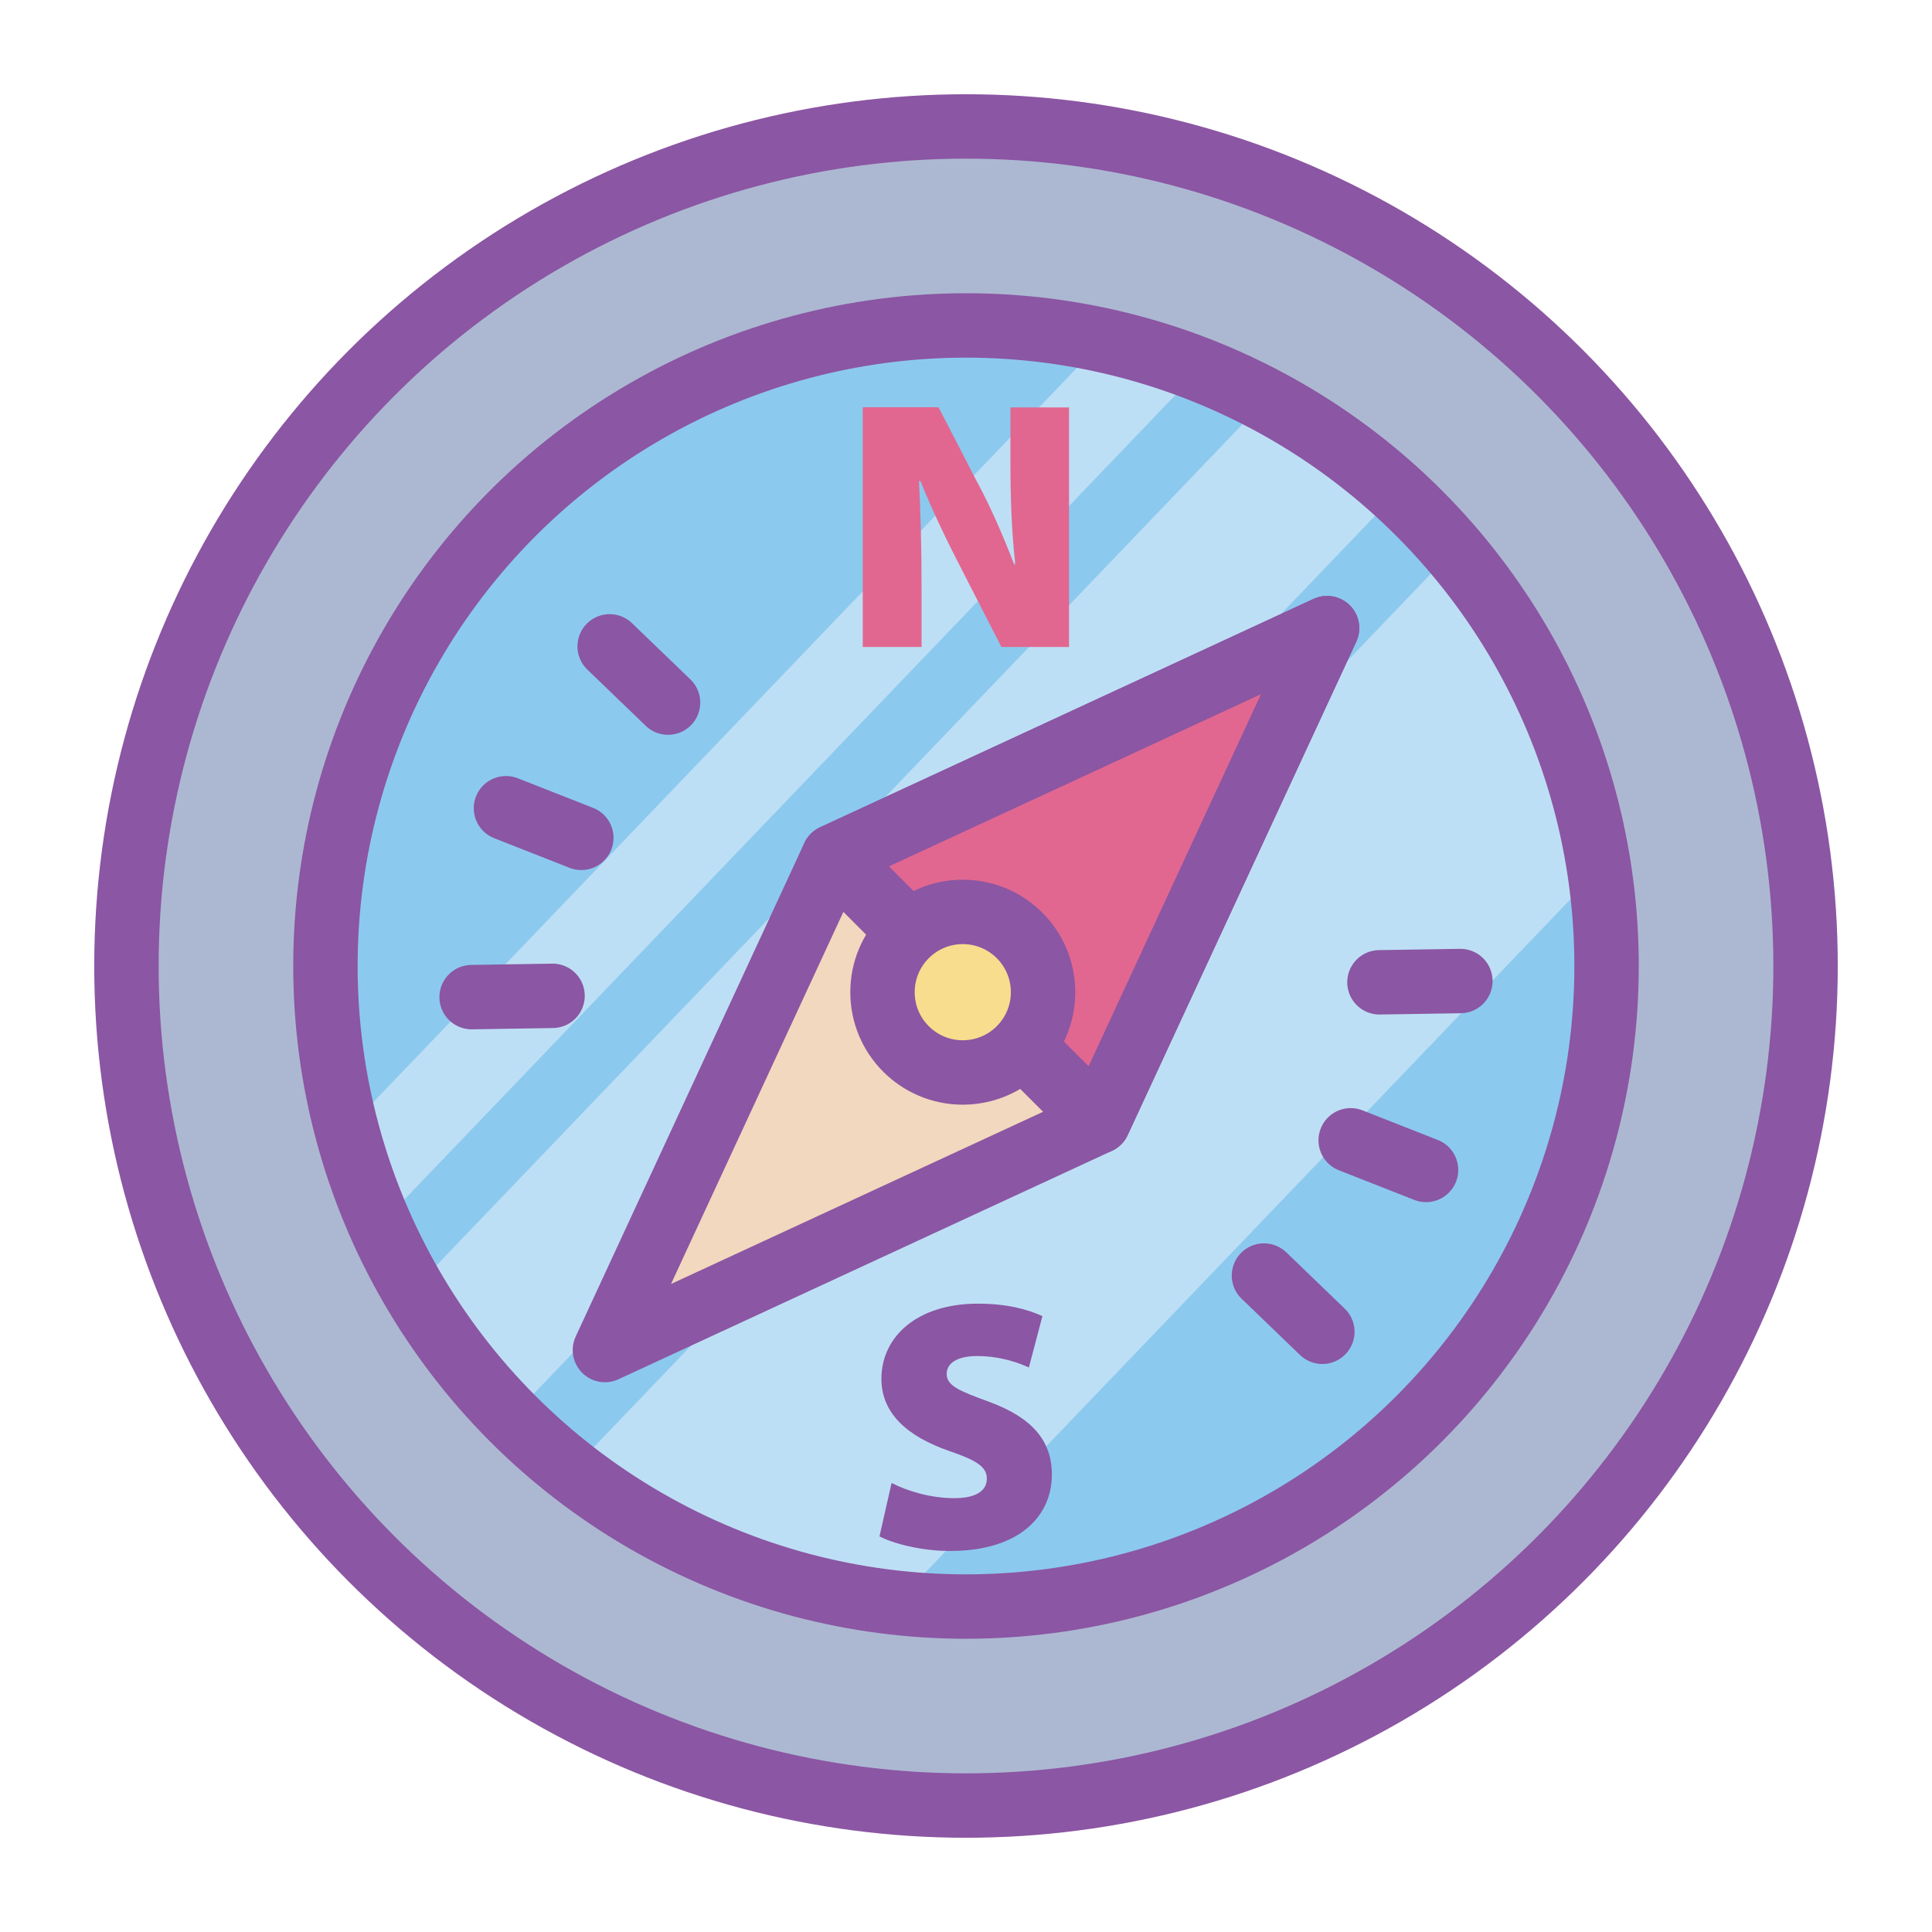 <?xml version="1.0" encoding="UTF-8"?>
<svg id="Orientacion" xmlns="http://www.w3.org/2000/svg" xmlns:xlink="http://www.w3.org/1999/xlink" viewBox="0 0 90 90">
  <defs>
    <style>
      .cls-1, .cls-2, .cls-3, .cls-4, .cls-5, .cls-6, .cls-7 {
        stroke: #8b56a3;
        stroke-width: 3px;
      }

      .cls-1, .cls-6 {
        stroke-miterlimit: 10;
      }

      .cls-1, .cls-7 {
        fill: none;
      }

      .cls-8 {
        clip-path: url(#clippath);
      }

      .cls-9 {
        fill: #8b56a3;
      }

      .cls-10, .cls-6 {
        fill: #8cc9ee;
      }

      .cls-11 {
        fill: #bddff5;
      }

      .cls-12, .cls-4 {
        fill: #e16790;
      }

      .cls-2 {
        fill: #f7dd8d;
      }

      .cls-2, .cls-3, .cls-4, .cls-5, .cls-7 {
        stroke-linejoin: round;
      }

      .cls-3 {
        fill: #acb8d2;
      }

      .cls-5 {
        fill: #f2d8be;
      }

      .cls-7 {
        stroke-linecap: round;
      }
    </style>
    <clipPath id="clippath">
      <circle class="cls-6" cx="45" cy="45" r="29.84"/>
    </clipPath>
  </defs>
  <circle class="cls-3" cx="45" cy="45" r="39.11"/>
  <g>
    <circle class="cls-10" cx="45" cy="45" r="29.84"/>
    <g class="cls-8">
      <g>
        <polygon class="cls-11" points="36.84 79.79 15.8 79.79 80.54 12.24 101.57 12.24 36.84 79.79"/>
        <polygon class="cls-11" points="10.62 79.79 .36 79.79 65.09 12.24 75.35 12.24 10.62 79.79"/>
        <polygon class="cls-11" points="-4.08 79.79 -9.87 79.79 54.86 12.24 60.66 12.24 -4.08 79.79"/>
        <path class="cls-12" d="M40.19,30.13v-11.16h3.53l1.77,3.43c.61,1.11,1.26,2.6,1.76,3.91h.05c-.17-1.47-.23-3.03-.23-4.7v-2.63h2.73v11.16h-3.15l-1.9-3.71c-.61-1.18-1.34-2.68-1.87-4.02h-.07c.08,1.51,.12,3.18,.12,5v2.73h-2.73Z"/>
        <path class="cls-9" d="M41.55,69.09c.68,.35,1.77,.7,2.9,.7,1.03,0,1.52-.35,1.52-.91s-.5-.86-1.76-1.29c-1.89-.66-3.15-1.71-3.15-3.36,0-1.97,1.67-3.5,4.49-3.5,1.33,0,2.29,.25,3.01,.58l-.63,2.39c-.48-.21-1.31-.53-2.42-.53-.91,0-1.41,.33-1.41,.83,0,.56,.6,.8,2,1.31,2,.74,2.9,1.82,2.9,3.38,0,1.92-1.49,3.56-4.75,3.56-1.34,0-2.65-.35-3.28-.68l.56-2.47Z"/>
        <g>
          <g>
            <line class="cls-7" x1="23.57" y1="37.65" x2="27.08" y2="39.03"/>
            <line class="cls-7" x1="62.92" y1="53.12" x2="66.43" y2="54.5"/>
          </g>
          <polygon class="cls-5" points="61.82 29.26 38.83 39.9 28.18 62.89 51.17 52.25 61.82 29.26"/>
          <g>
            <line class="cls-7" x1="28.4" y1="30.11" x2="31.12" y2="32.73"/>
            <line class="cls-7" x1="58.88" y1="59.42" x2="61.6" y2="62.04"/>
          </g>
          <g>
            <line class="cls-7" x1="68.03" y1="45.7" x2="64.26" y2="45.76"/>
            <line class="cls-7" x1="25.74" y1="46.39" x2="21.97" y2="46.45"/>
          </g>
          <polygon class="cls-4" points="61.82 29.26 38.83 39.9 51.17 52.25 61.82 29.26"/>
          <circle class="cls-2" cx="44.85" cy="46.22" r="3.74"/>
        </g>
      </g>
    </g>
    <circle class="cls-1" cx="45" cy="45" r="29.84"/>
  </g>
</svg>